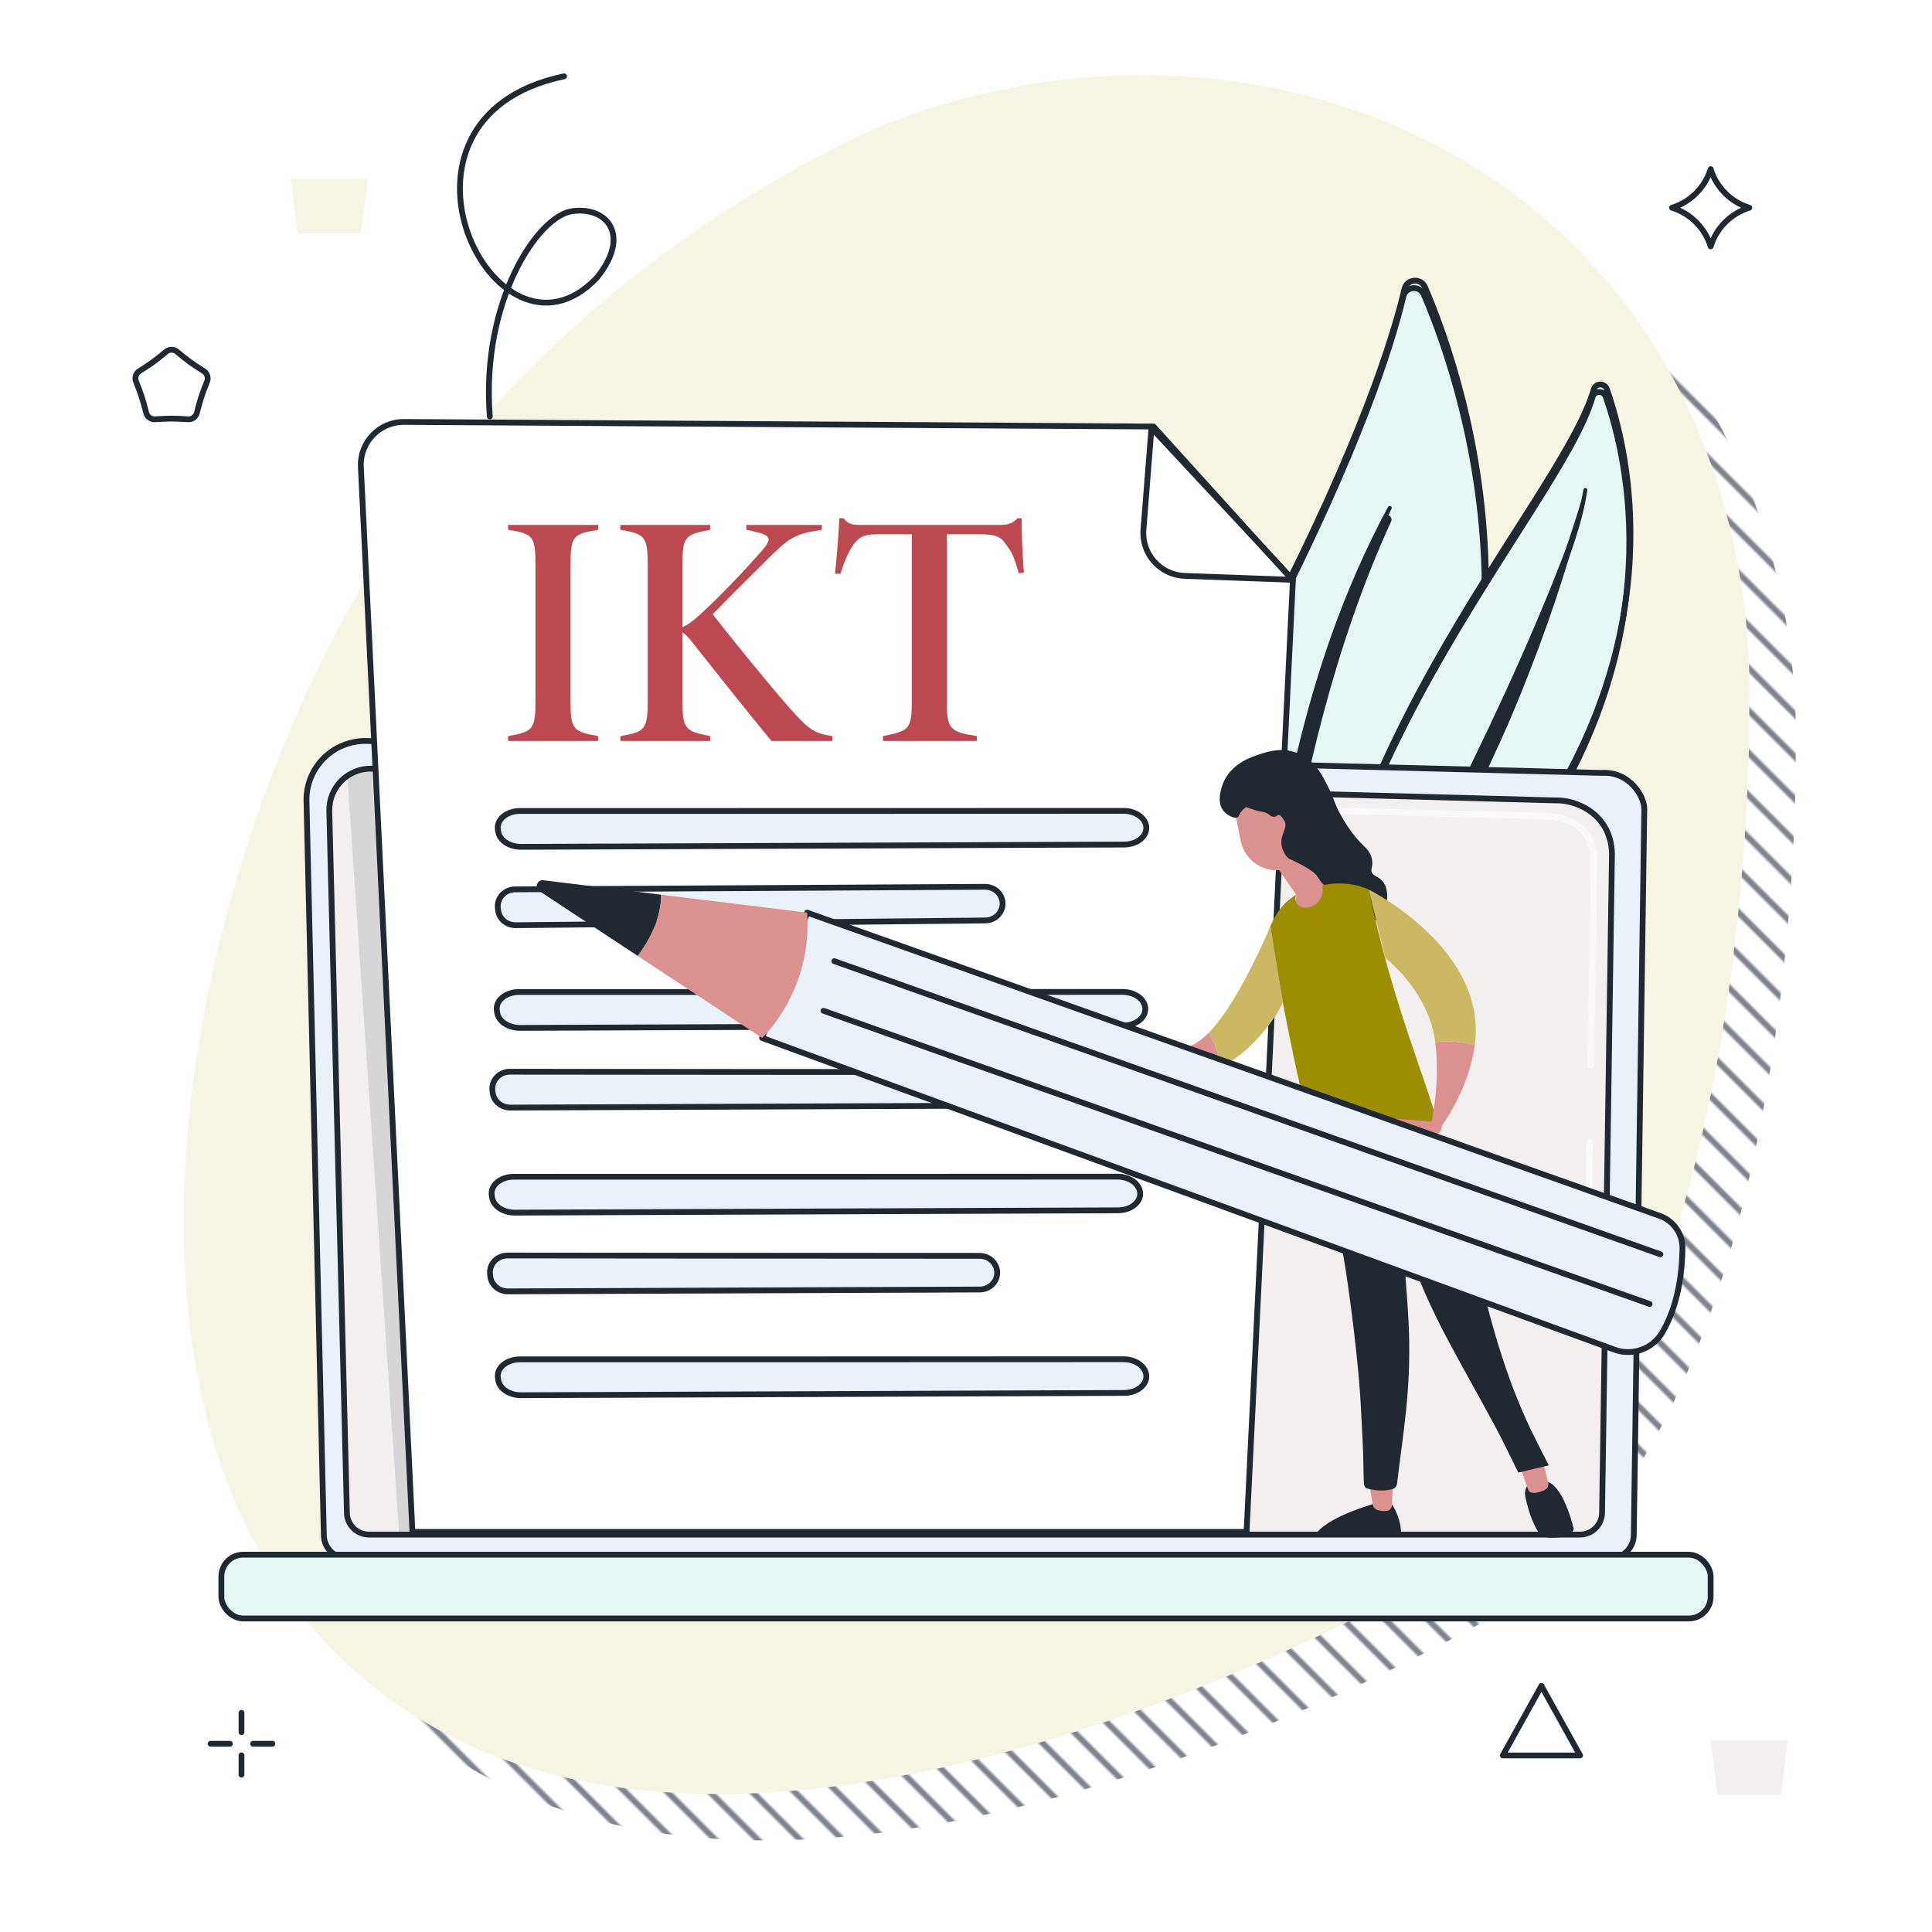 <?xml version="1.0" encoding="UTF-8"?> <svg xmlns="http://www.w3.org/2000/svg" xmlns:xlink="http://www.w3.org/1999/xlink" viewBox="0 0 500 500"><defs><symbol id="Blätter" viewBox="0 0 110.254 267.957"><path d="M72.082,77.65c-.35-34.429-10.181-62.187-15.747-75.194-1.066-2.492-4.695-2.182-5.318.457-2.942,12.478-11.288,39.386-34.659,84.915,0,0-34.019,69.701-1.614,116.846l57.337-127.024Z" fill="#e6f6f5" stroke="#202831" stroke-linecap="round" stroke-linejoin="round" stroke-width="1.5"></path><path d="M99.998,28.91c.476-1.66,2.819-1.71,3.39-.08,5.803,16.546,16.469,62.604-19.299,114.805-44.876,65.494-43.577,98.582-33.538,123.572,0,0-21.094-20.265-23.298-54.3C21.841,129.343,91.533,58.422,99.998,28.91Z" fill="#e6f6f5" stroke="#202831" stroke-linecap="round" stroke-linejoin="round" stroke-width="1.5"></path><path d="M47.668,59.759c-21,43.849-28.724,92.722-30.343,140.963-.126,2.577-4.013,2.555-3.998-.13,1.293-36.54,6.524-73.253,18.693-107.842,4.079-11.504,8.961-22.726,14.756-33.445.131-.243.435-.333.678-.202.235.127.327.417.213.656h0Z" fill="#202831" stroke-width="0"></path><path d="M42.765,255.781c-17.187-40.408-6.659-66.753,12.212-103.34,12.188-23.738,23.907-47.71,33.95-72.437,3.174-8.227,6.894-16.446,8.412-25.164.04-.273.294-.461.567-.421.267.04.453.285.423.551-1.284,8.901-4.697,17.287-7.745,25.685-9.612,24.956-20.73,49.346-32.76,73.216-7.781,15.807-15.82,31.758-18.813,49.233-2.981,17.176.461,35.121,7.361,50.947,1.148,2.344-2.379,4.212-3.606,1.73h0Z" fill="#202831" stroke-width="0"></path></symbol><symbol id="Cross" viewBox="0 0 17.5 17.5"><path d="M8.75,5.75V.75M8.75,16.75v-5M5.75,8.75H.75M16.75,8.75h-5" fill="none" stroke="#202831" stroke-linecap="round" stroke-linejoin="round" stroke-width="1.5"></path></symbol><symbol id="Fünfeck" viewBox="0 0 20.205 19.5"><path d="M8.762,1.198c.737-.598,1.943-.598,2.68,0l2.053,1.665c.737.598,1.992,1.509,2.788,2.025l2.217,1.438c.796.516,1.169,1.663.828,2.549l-.949,2.467c-.341.886-.82,2.36-1.065,3.277l-.682,2.553c-.245.917-1.221,1.626-2.168,1.575l-2.639-.14c-.948-.05-2.498-.05-3.446,0l-2.639.14c-.948.05-1.923-.659-2.168-1.575l-.682-2.553c-.245-.917-.724-2.392-1.065-3.277l-.949-2.467c-.341-.886.032-2.033.828-2.549l2.217-1.438c.796-.516,2.051-1.428,2.788-2.025l2.053-1.665Z" fill="none" stroke="#202831" stroke-linecap="round" stroke-linejoin="round" stroke-width="1.5"></path></symbol><symbol id="Person-Frau-1" viewBox="0 0 118.159 203.864"><path d="M39.325,27.372l6.979,10.046c.452,1.663-3.425,6.769,3.86,6.05s3.121-9.228,3.121-9.228l-7.824-7.749-6.137.881Z" fill="#dc9191" stroke-width="0"></path><path d="M30.517,16.127c-.017.115.672,3.597,1.43,7.369,1.049,5.221,6.191,8.556,11.386,7.38h0s2.13-16.478,2.13-16.478c0,0-14.331-2.526-14.945,1.729Z" fill="#dc9191" stroke-width="0"></path><path d="M33.311,14.786s-1.416,1.06-1.801,2.153c-.077.219-.157.297-.28.394-.814.645-2.934-.484-3.88-1.774-1.806-2.465-.112-6.599.122-7.152,2.137-5.043,7.482-6.716,9.838-7.454,2.096-.656,5.399-1.638,9.043-.246,2.198.84,3.661,2.21,4.248,2.77,1.624,1.549,2.424,3.056,3.722,5.554,1.937,3.727,1.68,4.434,3.522,7.789,1.33,2.422,2.674,4.212,3.045,4.699,2.911,3.819,4.126,3.816,4.866,6.11.163.506.234.91.253,1.273.068,1.27-.282,1.736-.209,2.402.139,1.271,1.748,1.352,2.869,2.655,1.578,1.833,1.555,5.345.244,7.737-.252.461-1.569,2.864-3.703,3.198-.676.106-3.278.314-3.768.77-.548.51-.389.87-.766,1.048-2.294,1.08-7.098-11.79-7.098-11.79-2.178-1.597-.294-2.819-8.911-6.701-.688-.31-1.561-1.429-2.025-3.016-.152-.521-.194-1.091-.143-1.818.145-2.046,1.663-3.483.761-5.055-.902-1.571-1.425-1.728-1.926-1.307s-1.462.241-1.854-.156c-.979-.993-2.58-.86-3.858-1.328-.542-.198-1.333-.473-2.314-.756Z" fill="#202831" stroke-width="0"></path><path d="M67.427,203.672c-5.263-.232-11.938-.772-15.785-1.104,3.782-4.64,15.785-7.767,15.785-7.767h3.39c2.332,3.361,2.669,6.561,2.644,8.281-1.049.42-2.87.73-6.034.59Z" fill="#202831" stroke-width="0"></path><path d="M71.388,189.267l-.317,6.278c-.034.68-.543,1.251-1.224,1.348-.677.097-1.585.109-2.547-.211-.592-.197-1.031-.696-1.14-1.304l-1.096-6.111h6.324Z" fill="#dc9191" stroke-width="0"></path><path d="M107.556,189.226h2.796c4.258-.087,6.933,8.895,7.808,12.373-.316.926-1.071,1.793-2.739,2.026-2.782.388-4.546.315-5.802-.307-2.301-3.027-3.441-7.462-3.99-10.049-.624-2.943,1.928-4.042,1.928-4.042Z" fill="#202831" stroke-width="0"></path><path d="M109.992,183.399l1.552,6.174c.19.757-.172,1.54-.872,1.899-.868.446-2.091.914-3.215.778-.528-.064-.967-.436-1.142-.934l-2.279-6.496,5.956-1.422Z" fill="#dc9191" stroke-width="0"></path><path d="M103.805,187c-2.006-4.019-3.853-7.96-5.909-11.788-4.046-7.53-8.275-14.963-12.306-22.501-4.449-8.321-8.262-16.929-11.169-25.921-.152-.471-.37-.92-.558-1.379-.095.022-.19.044-.285.066.175,1.481.4,2.958.515,4.444.45,5.81.951,11.619,1.273,17.437.424,7.672.218,15.349-.552,22.989-.652,6.464-1.605,12.898-2.37,19.351-.122,1.028-.64,1.461-1.541,1.666-2.158.491-4.298.282-6.392-.286-.329-.089-.665-.828-.682-1.279-.128-3.314-.096-6.636-.265-9.948-.319-6.262-.565-12.536-1.16-18.774-.73-7.663-1.649-15.314-2.735-22.936-1.474-10.344-3.663-20.555-6.391-30.935,10.198-.469,19.588-3.242,28.091-9.345,1.609,3.761,3.263,7.347,4.692,11.021,3.508,9.022,5.691,18.433,7.931,27.819,3.201,13.412,7.044,26.606,13.002,39.097,1.306,2.739,2.723,5.426,4.089,8.136.176.35.354.7.606,1.199-2.722.644-5.336,1.262-7.885,1.865Z" fill="#202831" stroke-width="0"></path><path d="M65.063,36.104c6.324,30.194,14.87,48.731,18.287,62.132.141.555-3.706.934-4.215,1.196-3.13,1.609-12.735,8.595-25.025,9.215-.82.041-1.551-.517-1.763-1.309-9.117-34.04-12.706-61.792-12.706-61.792,1.641-3.926,4.015-6.491,6.663-8.127-1.725,4.944,7.722,4.762,6.845-2.404,6.828-1.553,11.915,1.09,11.915,1.09Z" fill="#9d8d00" stroke-width="0"></path><path d="M92.524,76.377c-.93,6.727-3.677,14.065-9.174,21.859l-2.089-1.703s2.412-9.786,1.041-20.891c3.39-.661,7.395.02,10.222.736Z" fill="#dc9191" stroke-width="0"></path><path d="M69.388,53.752l-4.325-17.648s30.907,15.343,27.461,40.273c-2.828-.715-6.832-1.397-10.222-.736-.988-8-5.681-15.683-12.914-21.889Z" fill="#cab865" stroke-width="0"></path><path d="M39.642,45.545l3.213,19.645c-1.566,4.462-10.046,14.847-16.327,16.645-.392-4.942-1.641-5.934-2.801-8.696,8.025-8.285,15.915-27.594,15.915-27.594Z" fill="#cab865" stroke-width="0"></path><path d="M23.726,73.139c1.16,2.762,2.409,3.754,2.801,8.696-16.757,6.501-21.19-3.107-21.19-3.107l3.097-.546c6.993.737,11.879-1.518,15.292-5.042Z" fill="#dc9191" stroke-width="0"></path><path d="M6.579,81.035c-.843.659-3.733-.717-5.501-1.668-.862-.464-1.279-1.471-.983-2.404.426-1.342,1.135-3.074,2.008-3.292,1.45-.362,7.952,4.649,4.476,7.364Z" fill="#dc9191" stroke-width="0"></path><path d="M82.123,96.236l-9.753-.795-4.224,3.893s.999,1.381,4.123.587c3.124-.794,7.403-.989,7.403-.989,0,0,4.313,1.944,4.365-1.694l-1.915-1.004Z" fill="#dc9191" stroke-width="0"></path></symbol><symbol id="Start" viewBox="0 0 21.5 21.5"><path d="M.75,10.746c4.759,1.46,8.539,5.241,10,10.004,1.461-4.763,5.241-8.544,10-10.004-4.76-1.458-8.539-5.237-10-9.996C9.289,5.509,5.51,9.288.75,10.746h0Z" fill="none" stroke="#202831" stroke-linecap="round" stroke-linejoin="round" stroke-width="1.5"></path></symbol><symbol id="Triangle" viewBox="0 0 21.5 19.5"><polygon points="10.75 .75 .75 18.75 20.75 18.75 10.75 .75" fill="none" stroke="#202831" stroke-linecap="round" stroke-linejoin="round" stroke-width="1.5"></polygon></symbol><pattern id="Neues_Muster" x="0" y="0" width="10" height="14" patternTransform="translate(3564.573 -8627.563) rotate(-45) scale(.776)" patternUnits="userSpaceOnUse" viewBox="0 0 10 14"><rect width="10" height="14" fill="none" stroke-width="0"></rect><line x1="5" y1="0" x2="5" y2="14" fill="none" stroke="#000a1f" stroke-miterlimit="10"></line></pattern></defs><g id="Background"><path d="M407.77,400.518c-5.931,6.114-9.081,9.122-12.092,11.513,0,0-3.278,2.568-6.844,4.844-4.191,2.675-191.168,112.145-285.502,27.131-71.733-64.646-43.939-201.586,2.385-280.448,40.604-69.122,101.077-103.27,130.831-117.493,64.548-27.327,136.757-15.643,182.323,29.032,46.567,45.658,46.157,106.997,45.845,118.936,0,0,2.448,145.263-56.946,206.485Z" fill="url(#Neues_Muster)" stroke-width="0"></path><path d="M395.77,388.518c-5.931,6.114-9.081,9.122-12.092,11.513,0,0-3.278,2.568-6.844,4.844-4.191,2.675-191.168,112.145-285.502,27.131-71.733-64.646-43.939-201.586,2.385-280.448,40.604-69.122,101.077-103.27,130.831-117.493,64.548-27.327,136.757-15.643,182.323,29.032,46.567,45.658,46.157,106.997,45.845,118.936,0,0,2.448,145.263-56.946,206.485Z" fill="#f6f4e2" stroke-width="0"></path></g><g id="symbols"><use width="110.254" height="267.957" transform="translate(312.464 71.878)" xlink:href="#Blätter"></use><path d="M412.16,102.721c.476-1.66,2.819-1.71,3.39-.08,5.803,16.546,16.469,62.604-19.299,114.805-44.876,65.494-43.577,98.582-33.538,123.572,0,0-21.094-20.265-23.298-54.3-5.412-83.564,64.28-154.485,72.745-183.996Z" fill="none" stroke="#202831" stroke-linecap="round" stroke-linejoin="round" stroke-width="1.5"></path><path d="M409.435,129.048c-2.629,8.522-5.424,16.987-8.525,25.339-3.056,8.366-6.365,16.636-9.927,24.79-3.593,8.14-7.337,16.212-11.42,24.112-4.046,7.918-8.428,15.654-12.855,23.406-4.381,7.772-8.838,15.576-12.511,23.86-3.672,8.264-6.417,17.098-7.465,26.173-.259,2.263-.478,4.539-.561,6.805-.125,2.266-.149,4.538-.133,6.809.055,4.544.412,9.092,1.104,13.593,1.408,8.999,4.186,17.777,8.012,25.974.403.863,1.429,1.235,2.291.833.847-.395,1.222-1.392.854-2.244l-.003-.006c-.874-2.02-1.724-4.047-2.481-6.106-.395-1.023-.744-2.062-1.112-3.094-.329-1.044-.698-2.076-.994-3.13-1.255-4.192-2.213-8.468-2.851-12.793-1.317-8.634-1.35-17.51-.363-26.181.543-4.331,1.403-8.615,2.591-12.817,1.191-4.202,2.706-8.319,4.457-12.353,3.504-8.072,7.853-15.833,12.177-23.636,4.316-7.81,8.599-15.688,12.551-23.73,1.987-4.015,3.901-8.065,5.742-12.148.932-2.036,1.825-4.09,2.721-6.141.876-2.06,1.741-4.125,2.589-6.197,3.376-8.292,6.498-16.684,9.351-25.162,2.812-8.492,5.397-17.056,7.648-25.705.064-.247-.084-.5-.331-.564-.24-.062-.486.077-.558.311Z" fill="#202831" stroke-width="0"></path><path d="M328.522,161.638c23.371-45.528,31.717-72.437,34.659-84.915.622-2.639,4.251-2.949,5.318-.457,5.565,13.007,15.397,40.765,15.747,75.194" fill="none" stroke="#202831" stroke-linecap="round" stroke-linejoin="round" stroke-width="1.5"></path><path d="M327.147,278.468c-.078.013-.158.019-.24.016-.686-.018-1.227-.589-1.209-1.275.021-.777,2.404-78.483,32.039-143.255.285-.623,1.022-.898,1.647-.613.624.286.898,1.023.613,1.647-29.42,64.301-31.795,141.515-31.815,142.287-.016.604-.46,1.096-1.035,1.192Z" fill="#202831" stroke-width="0"></path><path d="M83.805,397.225c0,3.322,2.721,6.04,6.046,6.04h326.926c3.325,0,6.046-2.718,6.046-6.04l2.72-187.875c0-3.322-3.914-9.807-11.086-9.32l-319.508-8.267c-4.172-.108-8.206,1.498-11.16,4.443-2.954,2.945-4.571,6.971-4.472,11.139l4.49,189.88Z" fill="#eaf2f9" stroke="#202831" stroke-linecap="round" stroke-linejoin="round" stroke-width="1.5"></path><path d="M89.774,391.431c0,3.146,2.574,5.72,5.72,5.72h313.399c3.146,0,5.72-2.574,5.72-5.72l2.567-170.555c-.302-10.264-9.301-13.952-14.755-13.735l-306.219-8.215c-2.931-.079-5.765,1.051-7.841,3.121-2.076,2.071-3.218,4.904-3.144,7.836l4.554,181.548Z" fill="#f3efef" stroke="#202831" stroke-linecap="round" stroke-linejoin="round" stroke-width="1.5"></path><g opacity=".6"><path d="M411.226,310.405h-.013c-.463-.007-.833-.387-.826-.851l.203-13.832c.007-.458.381-.826.838-.826h.013c.463.007.833.387.826.851l-.203,13.832c-.007.458-.381.826-.838.826Z" fill="#fff" stroke-width="0"></path><path d="M411.724,276.51h-.013c-.463-.007-.833-.388-.826-.851l.778-52.976c-.015-3.147-.97-5.659-2.839-7.45-3.49-3.343-9.03-3.173-9.264-3.162l-97.874-2.625c-.463-.012-.828-.397-.815-.86.012-.463.368-.857.861-.815l97.816,2.625c.609-.036,6.508-.138,10.436,3.626,2.21,2.118,3.339,5.035,3.356,8.669l-.778,52.993c-.007.458-.381.826-.838.826Z" fill="#fff" stroke-width="0"></path></g><rect x="57.284" y="402.354" width="385.433" height="16.507" rx="5.654" ry="5.654" transform="translate(500 821.215) rotate(180)" fill="#e6f6f5" stroke="#202831" stroke-linecap="round" stroke-linejoin="round" stroke-width="1.5"></rect><path d="M298.538,110.386l-193.989-1.188c-6.375-.039-11.474,5.286-11.158,11.654l13.346,275.611h215.873l11.986-246.244-36.058-39.834Z" fill="#fff" stroke="#202831" stroke-linecap="round" stroke-linejoin="round" stroke-width="1.5"></path><path d="M306.604,149.039c-6.319-.222-11.177-5.669-10.679-11.972l2.08-26.318,36.629,39.309-28.03-1.019Z" fill="none" stroke="#202831" stroke-linecap="round" stroke-linejoin="round" stroke-width="1.5"></path><path d="M128.855,214.657l.084.567c.333,2.241,2.889,3.947,5.896,3.936l156.123-.594c3.13-.012,5.652-1.875,5.708-4.218h0c.059-2.461-2.61-4.498-5.899-4.497-26.071.01-129.315.046-156.21.027-3.439-.002-6.084,2.216-5.703,4.779ZM128.843,234.969l.062.567c.244,2.24,2.222,3.935,4.563,3.911l121.53-1.232c2.437-.025,4.412-1.898,4.472-4.241h0c.063-2.461-2.001-4.487-4.561-4.472-20.294.116-100.659.574-121.594.665-2.677.012-4.751,2.241-4.472,4.802ZM128.59,261.512l.084.567c.333,2.241,2.889,3.947,5.896,3.936l156.123-.594c3.13-.012,5.652-1.875,5.708-4.218h0c.059-2.461-2.61-4.498-5.899-4.497-26.071.01-129.315.046-156.21.028-3.439-.002-6.084,2.216-5.703,4.779ZM127.432,282.134l.059.567c.232,2.241,2.209,3.949,4.561,3.939l122.108-.482c2.448-.01,4.444-1.871,4.518-4.213h0c.078-2.46-1.984-4.499-4.556-4.5-20.39-.009-101.136-.047-122.169-.085-2.69-.005-4.787,2.212-4.521,4.774ZM127.264,309.322l.084.567c.333,2.241,2.889,3.947,5.896,3.936l156.123-.594c3.13-.012,5.652-1.875,5.708-4.218h0c.059-2.461-2.61-4.498-5.899-4.497-26.071.01-129.315.046-156.21.027-3.439-.002-6.084,2.216-5.703,4.779ZM126.821,329.7l.059.567c.232,2.241,2.209,3.949,4.561,3.939l122.108-.482c2.448-.01,4.444-1.871,4.518-4.213h0c.078-2.46-1.984-4.499-4.556-4.5-20.39-.009-101.136-.047-122.169-.085-2.69-.005-4.787,2.212-4.521,4.774ZM128.855,356.578l.084.567c.333,2.241,2.889,3.947,5.896,3.936l156.123-.594c3.13-.012,5.652-1.875,5.708-4.218h0c.059-2.461-2.61-4.498-5.899-4.497-26.071.01-129.315.046-156.21.027-3.439-.002-6.084,2.216-5.703,4.779Z" fill="#eaf2f9" stroke="#202831" stroke-linecap="round" stroke-linejoin="round" stroke-width="1.5"></path><use width="118.159" height="203.864" transform="translate(289.135 194.105)" xlink:href="#Person-Frau-1"></use><path d="M131.488,191.758v-1.256c6.57-1.147,7.091-1.81,7.091-9.326v-34.761c0-7.697-.602-8.295-7.091-9.301v-1.256h23.336v1.256c-6.519,1.058-7.177,1.548-7.177,9.301v34.705c0,7.653.547,8.204,7.177,9.382v1.256h-23.336Z" fill="#bc4951" stroke-width="0"></path><path d="M160.555,135.858h23.225v1.256c-6.579,1.234-7.177,1.75-7.177,9.469v15.707c1.122-.404,2.704-1.552,4.373-3.078,5.594-5.027,12.13-12.044,16.168-16.649,2.842-3.272,2.348-3.995-2.104-5.048l-1.896-.4v-1.256h19.556v1.256c-6.445.941-8.217,1.918-12.719,6.3-4.387,4.355-10.07,9.924-15.54,15.557,6.265,7.994,14.456,18.06,20.094,24.479,4.833,5.423,6.195,6.334,10.892,7.052v1.256h-15.785c-6.007-7.254-14.263-17.689-19.689-24.535-1.802-2.34-2.605-3.221-3.35-3.509v17.199c0,7.96.688,8.239,7.177,9.589v1.256h-23.225v-1.256c6.352-1.118,7.091-1.573,7.091-9.589v-34.271c0-7.868-.684-8.44-7.091-9.528v-1.256Z" fill="#bc4951" stroke-width="0"></path><path d="M263.659,148.376c-.882-2.993-1.424-5.01-3.032-7.087-1.462-2.266-2.584-3.026-7.241-3.026h-8.346v43.309c0,7.064.77,7.843,7.778,8.931v1.256h-24.312v-1.256c6.729-1.315,7.465-1.784,7.465-8.931v-43.309h-8.909c-4.09,0-5.031,1.156-6.235,2.777-1.342,1.845-2.387,4.485-3.298,7.447h-1.432c.49-4.644.92-10.015,1.122-14.37h1.083c1.312,1.682,2.387,1.741,5.035,1.741h35.148c2.326,0,3.436-.258,4.824-1.741h1.088c0,3.75.176,9.55.606,14.057l-1.346.202Z" fill="#bc4951" stroke-width="0"></path><path d="M429.558,314.67l-220.66-78.478-11.674,32.429,220.583,80.67c4.685,1.713,9.914-.187,12.424-4.498,2.579-4.428,5.043-11.347,5.191-21.71.054-3.768-2.315-7.151-5.865-8.414Z" fill="#eaf2f9" stroke="#202831" stroke-linecap="round" stroke-linejoin="round" stroke-width="1.5"></path><path d="M140.633,227.81l30.48,3.742c-.032,4.195-1.406,9.623-6.056,15.849l-25.455-16.792c-1.351-.891-.577-2.997,1.03-2.8Z" fill="#202831" stroke-width="0"></path><path d="M208.898,236.192c1.396,20.323-11.674,32.429-11.674,32.429l-32.166-21.219c4.65-6.226,6.024-11.654,6.056-15.849l37.785,4.639Z" fill="#dc9191" stroke-width="0"></path><line x1="215.924" y1="248.746" x2="429.711" y2="324.614" fill="none" stroke="#202831" stroke-linecap="round" stroke-linejoin="round" stroke-width="1.5"></line><line x1="213.13" y1="261.595" x2="426.916" y2="337.464" fill="none" stroke="#202831" stroke-linecap="round" stroke-linejoin="round" stroke-width="1.5"></line></g><g id="Ebene_18"><polygon points="96.205 198.926 89.878 200.797 103.292 396.745 106.737 396.464 96.205 198.926" fill="#202831" opacity=".13" stroke-width="0"></polygon></g><g id="secureFilesharing"><polygon points="460.893 464.509 444.498 464.509 442.716 450.455 462.675 450.455 460.893 464.509 460.893 464.509" fill="#f3efef" stroke-width="0"></polygon><use width="17.5" height="17.5" transform="translate(53.748 442.535)" xlink:href="#Cross"></use><use width="21.5" height="21.5" transform="translate(431.966 43.015)" xlink:href="#Start"></use><use width="21.5" height="19.5" transform="translate(388.17 435.557)" xlink:href="#Triangle"></use><path d="M126.759,107.777c-2.304-29.775,12.333-51.803,21.261-53.111,8.928-1.308,15.487,6.061,6.414,17.248-26.105,27.445-60.194-41.362-8.453-52.162" fill="none" stroke="#202831" stroke-linecap="round" stroke-linejoin="round" stroke-width="1.5"></path><polygon points="93.414 60.344 77.019 60.344 75.237 46.29 95.196 46.29 93.414 60.344 93.414 60.344" fill="#f6f4e2" stroke-width="0"></polygon><use width="20.205" height="19.5" transform="translate(34.294 89.765)" xlink:href="#Fünfeck"></use></g></svg> 